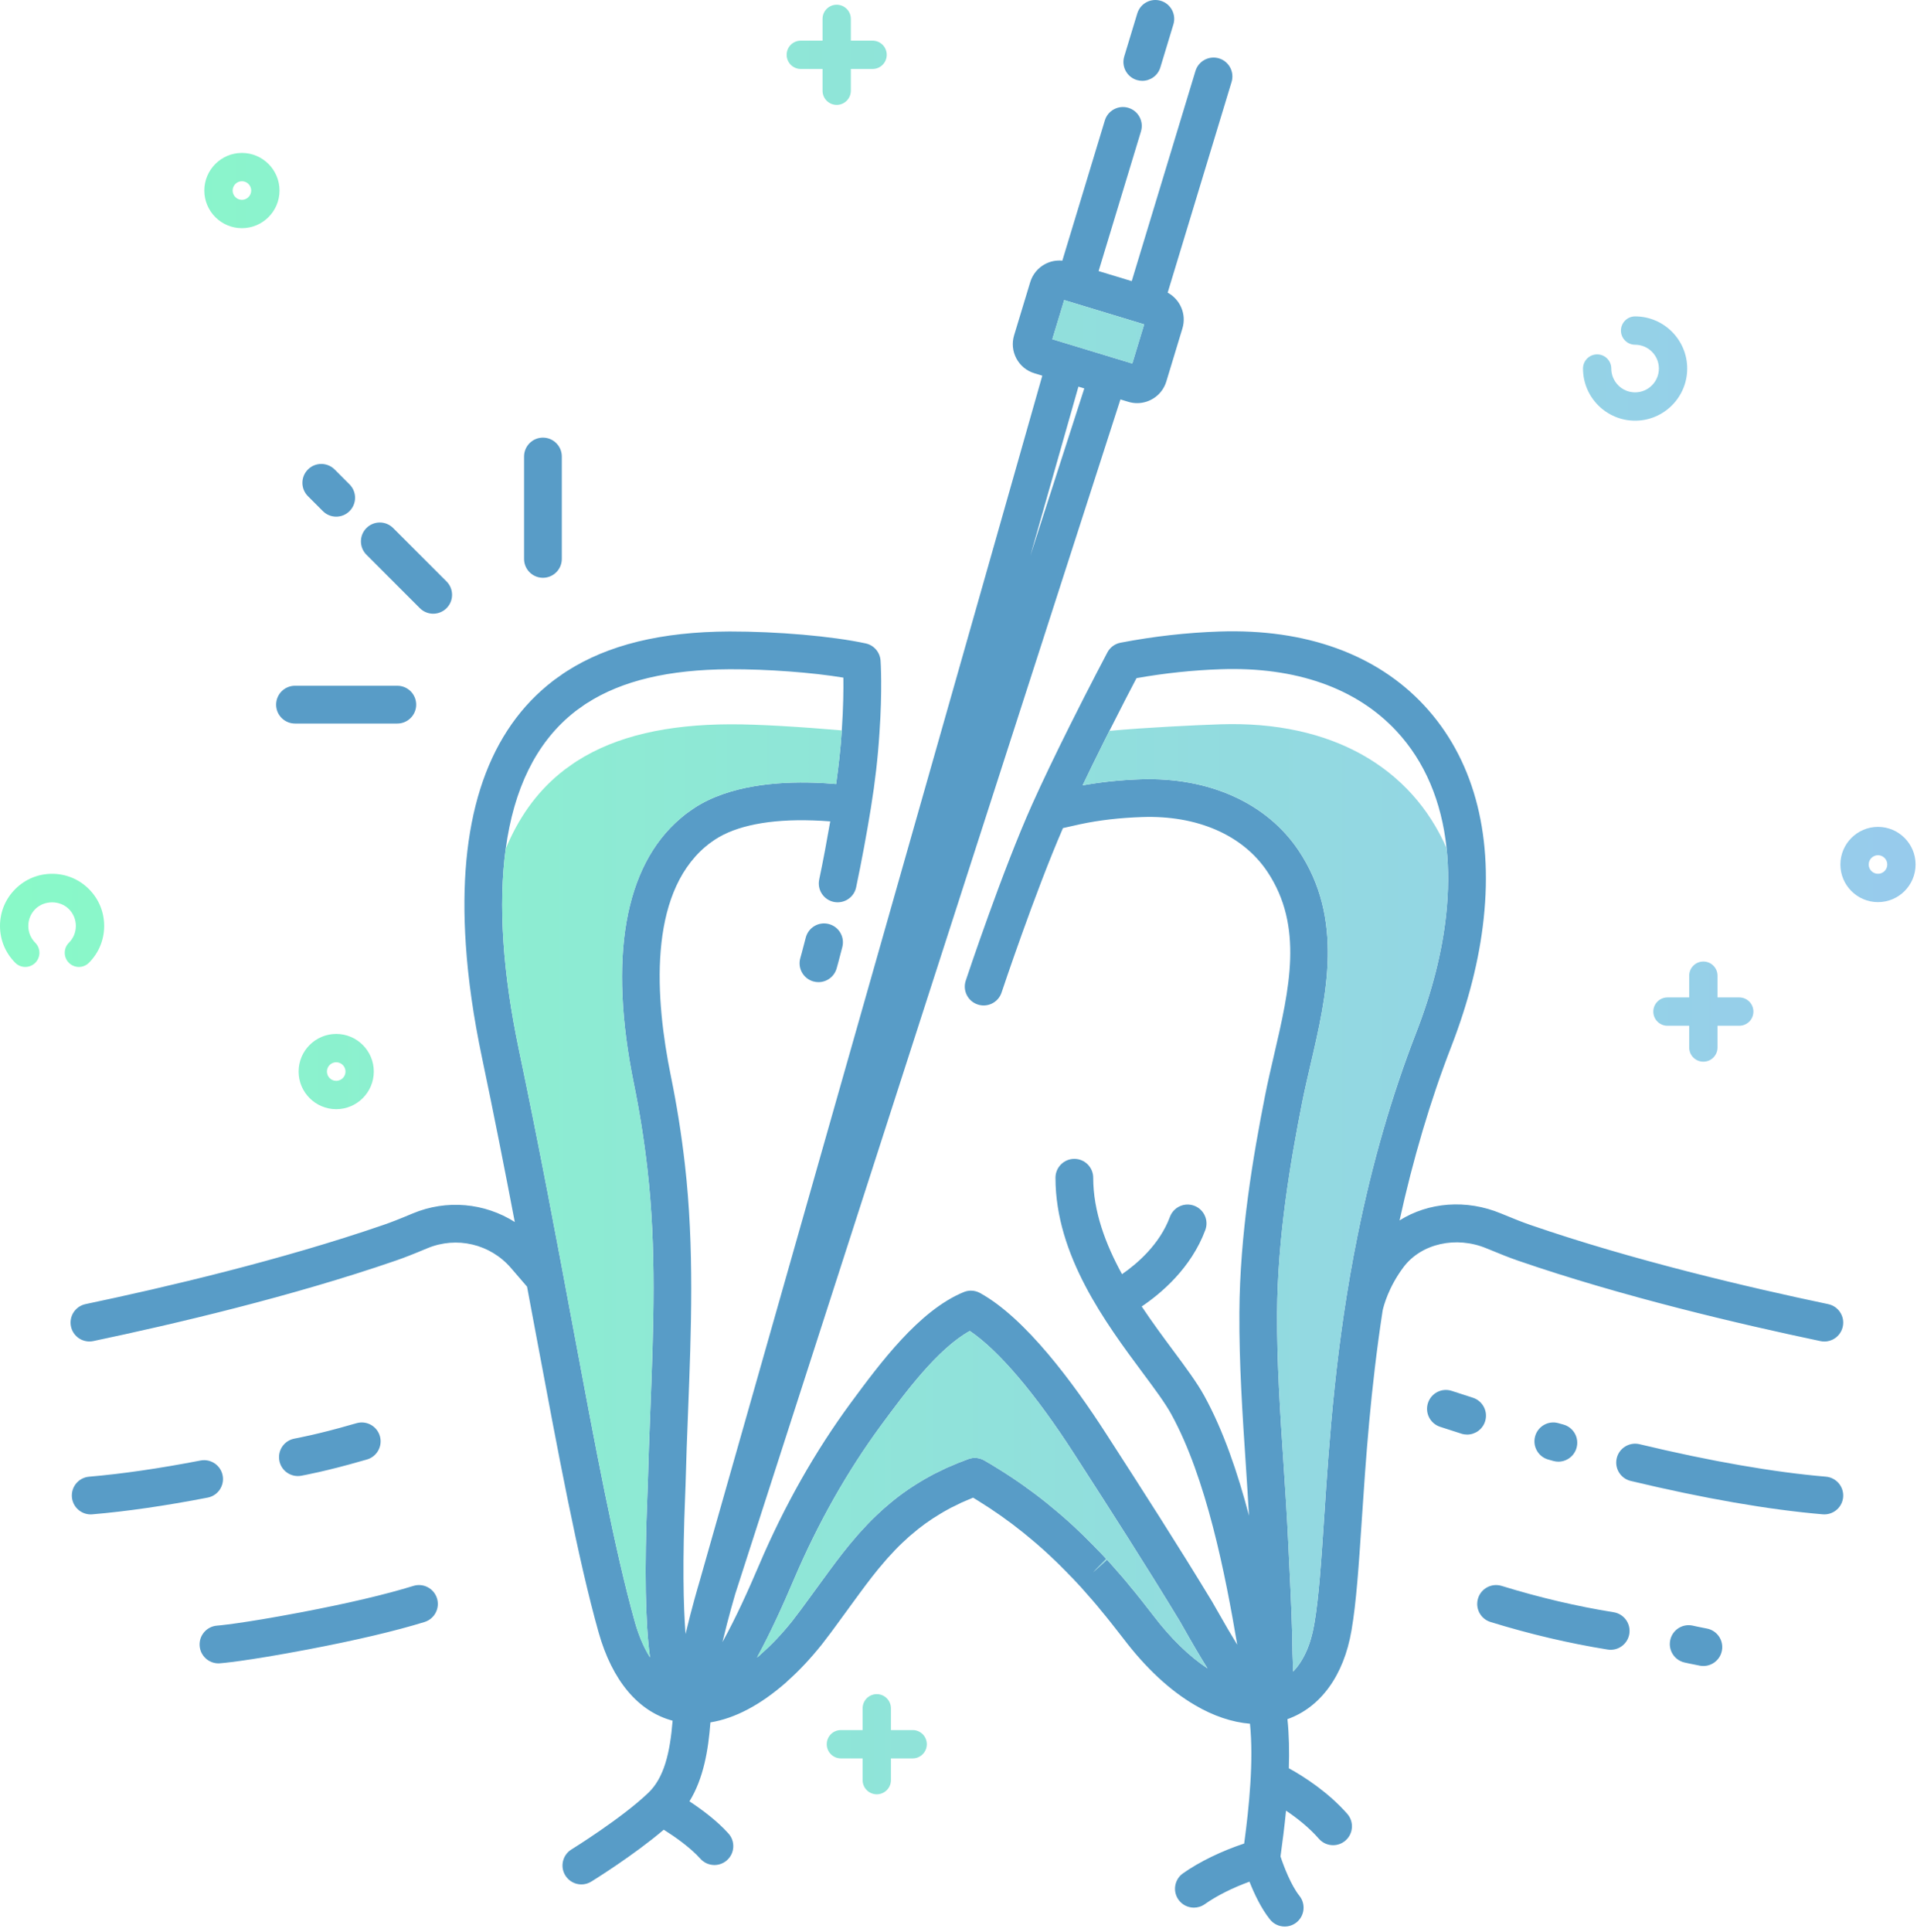 <svg xmlns="http://www.w3.org/2000/svg" width="135" height="136" viewBox="0 0 135 136"><defs><linearGradient id="a" x1="10.571%" x2="1817.751%" y1="50%" y2="50%"><stop offset="0%" stop-color="#89F9C8"/><stop offset="100%" stop-color="#97CBEC"/></linearGradient><linearGradient id="b" x1="-1508.667%" x2="298.186%" y1="50.005%" y2="50.005%"><stop offset="0%" stop-color="#89F9C8"/><stop offset="100%" stop-color="#97CBEC"/></linearGradient><linearGradient id="c" x1="-382.505%" x2="2121.419%" y1="49.999%" y2="49.999%"><stop offset="0%" stop-color="#89F9C8"/><stop offset="100%" stop-color="#97CBEC"/></linearGradient><linearGradient id="d" x1="-2433.032%" x2="70.892%" y1="49.995%" y2="49.995%"><stop offset="0%" stop-color="#89F9C8"/><stop offset="100%" stop-color="#97CBEC"/></linearGradient><linearGradient id="e" x1="-257.091%" x2="2246.834%" y1="49.992%" y2="49.992%"><stop offset="0%" stop-color="#89F9C8"/><stop offset="100%" stop-color="#97CBEC"/></linearGradient><linearGradient id="f" x1="-774.922%" x2="1106.031%" y1="50.001%" y2="50.001%"><stop offset="0%" stop-color="#89F9C8"/><stop offset="100%" stop-color="#97CBEC"/></linearGradient><linearGradient id="g" x1="-1640.784%" x2="240.169%" y1="50.002%" y2="50.002%"><stop offset="0%" stop-color="#89F9C8"/><stop offset="100%" stop-color="#97CBEC"/></linearGradient><linearGradient id="h" x1="-814.971%" x2="1065.982%" y1="50.001%" y2="50.001%"><stop offset="0%" stop-color="#89F9C8"/><stop offset="100%" stop-color="#97CBEC"/></linearGradient><linearGradient id="i" x1="-144.614%" x2="409.72%" y1="50%" y2="50%"><stop offset="0%" stop-color="#89F9C8"/><stop offset="100%" stop-color="#97CBEC"/></linearGradient><linearGradient id="j" x1="-165.602%" x2="252.331%" y1="50.003%" y2="50.003%"><stop offset="0%" stop-color="#89F9C8"/><stop offset="100%" stop-color="#97CBEC"/></linearGradient><linearGradient id="k" x1="-293.172%" x2="221.9%" y1="50%" y2="50%"><stop offset="0%" stop-color="#89F9C8"/><stop offset="100%" stop-color="#97CBEC"/></linearGradient><linearGradient id="l" x1="-1133.909%" x2="916.16%" y1="50.001%" y2="50.001%"><stop offset="0%" stop-color="#89F9C8"/><stop offset="100%" stop-color="#97CBEC"/></linearGradient><linearGradient id="m" x1="-1122.02%" x2="1221.73%" y1="50.03%" y2="50.03%"><stop offset="0%" stop-color="#89F9C8"/><stop offset="100%" stop-color="#97CBEC"/></linearGradient></defs><g fill="none" fill-rule="evenodd"><polygon points="75.945 27.223 72.56 39.124 76.359 27.349"/><polygon points="76.973 110.707 76.971 110.709"/><path d="M85.924 50.996C93.807 50.732 99.393 54.058 101.872 59.719 101.522 56.418 100.336 53.619 98.355 51.485 95.538 48.45 91.271 46.936 85.969 47.119 84.01 47.184 82.017 47.395 80.035 47.746 79.653 48.474 78.942 49.841 78.127 51.458 80.724 51.218 84.2 51.056 85.924 50.996ZM39.4 54.48C39.519 54.381 39.638 54.288 39.759 54.194L39.838 54.135C39.958 54.048 40.077 53.962 40.204 53.875 40.337 53.776 40.476 53.683 40.622 53.589 43.433 51.788 47.061 51.016 51.381 50.996 53.407 50.985 56.486 51.186 59.281 51.424 59.392 49.811 59.404 48.53 59.392 47.71 57.18 47.343 54.079 47.111 51.387 47.119 47.096 47.139 43.81 47.919 41.34 49.502 41.219 49.579 41.107 49.653 41.001 49.733 40.86 49.83 40.76 49.902 40.665 49.97L40.525 50.073C40.464 50.122 40.357 50.205 40.251 50.294 37.731 52.379 36.181 55.554 35.613 59.766 36.485 57.65 37.729 55.861 39.4 54.48Z"/><circle cx="132.253" cy="60.867" r="1"/><circle cx="17.036" cy="13.416" r="1"/><circle cx="23.677" cy="75.445" r="1"/><path fill="url(#a)" fill-rule="nonzero" d="M2.483,67.788 C2.873,67.399 2.873,66.766 2.483,66.377 C2.167,66.061 1.993,65.64 1.993,65.192 C1.993,64.744 2.167,64.324 2.483,64.007 C3.116,63.375 4.218,63.373 4.852,64.007 C5.169,64.324 5.342,64.744 5.342,65.192 C5.342,65.64 5.167,66.061 4.852,66.377 C4.462,66.766 4.462,67.399 4.852,67.788 C5.046,67.982 5.302,68.08 5.557,68.08 C5.812,68.08 6.067,67.982 6.262,67.788 C6.955,67.095 7.336,66.173 7.336,65.192 C7.336,64.211 6.955,63.29 6.262,62.597 C5.569,61.903 4.648,61.522 3.668,61.522 C2.687,61.522 1.767,61.903 1.075,62.597 C0.381,63.29 0,64.212 0,65.193 C0,66.173 0.381,67.095 1.075,67.788 C1.463,68.177 2.094,68.177 2.483,67.788 Z"/><path fill="url(#b)" fill-rule="nonzero" d="M115.148,29.619 C117.17,29.619 118.817,27.972 118.817,25.948 C118.817,23.924 117.17,22.277 115.148,22.277 C114.597,22.277 114.151,22.724 114.151,23.275 C114.151,23.826 114.597,24.272 115.148,24.272 C116.071,24.272 116.823,25.024 116.823,25.948 C116.823,26.873 116.071,27.625 115.148,27.625 C114.224,27.625 113.472,26.873 113.472,25.948 C113.472,25.397 113.026,24.951 112.476,24.951 C111.925,24.951 111.479,25.397 111.479,25.948 C111.479,27.972 113.125,29.619 115.148,29.619 Z"/><path fill="url(#c)" fill-rule="nonzero" d="M26.324,75.445 C26.324,73.984 25.137,72.796 23.677,72.796 C22.217,72.796 21.029,73.984 21.029,75.445 C21.029,76.905 22.217,78.094 23.677,78.094 C25.137,78.094 26.324,76.905 26.324,75.445 Z M23.023,75.445 C23.023,75.084 23.316,74.79 23.677,74.79 C24.038,74.79 24.331,75.084 24.331,75.445 C24.331,75.806 24.038,76.099 23.677,76.099 C23.316,76.099 23.023,75.806 23.023,75.445 Z"/><path fill="url(#d)" fill-rule="nonzero" d="M132.253,63.516 C133.713,63.516 134.9,62.328 134.9,60.867 C134.9,59.407 133.713,58.218 132.253,58.218 C130.793,58.218 129.605,59.407 129.605,60.867 C129.605,62.328 130.792,63.516 132.253,63.516 Z M132.253,60.212 C132.614,60.212 132.907,60.506 132.907,60.867 C132.907,61.228 132.614,61.521 132.253,61.521 C131.892,61.521 131.599,61.228 131.599,60.867 C131.599,60.506 131.892,60.212 132.253,60.212 Z"/><path fill="url(#e)" fill-rule="nonzero" d="M17.036,16.065 C18.496,16.065 19.684,14.876 19.684,13.416 C19.684,11.956 18.496,10.767 17.036,10.767 C15.576,10.767 14.389,11.956 14.389,13.416 C14.389,14.876 15.575,16.065 17.036,16.065 Z M17.036,12.761 C17.397,12.761 17.69,13.055 17.69,13.416 C17.69,13.777 17.397,14.07 17.036,14.07 C16.675,14.07 16.382,13.777 16.382,13.416 C16.382,13.055 16.675,12.761 17.036,12.761 Z"/><path fill="url(#f)" fill-rule="nonzero" d="M56.395,4.856 L57.926,4.856 L57.926,6.388 C57.926,6.939 58.372,7.385 58.922,7.385 C59.473,7.385 59.919,6.939 59.919,6.388 L59.919,4.856 L61.45,4.856 C62,4.856 62.447,4.41 62.447,3.859 C62.447,3.308 62,2.862 61.45,2.862 L59.919,2.862 L59.919,1.33 C59.919,0.779 59.473,0.333 58.922,0.333 C58.372,0.333 57.926,0.779 57.926,1.33 L57.926,2.862 L56.395,2.862 C55.844,2.862 55.398,3.308 55.398,3.859 C55.398,4.41 55.844,4.856 56.395,4.856 Z"/><path fill="url(#g)" fill-rule="nonzero" d="M117.427,70.226 C116.877,70.226 116.43,70.673 116.43,71.224 C116.43,71.775 116.877,72.221 117.427,72.221 L118.958,72.221 L118.958,73.752 C118.958,74.304 119.405,74.75 119.955,74.75 C120.505,74.75 120.952,74.304 120.952,73.752 L120.952,72.221 L122.482,72.221 C123.032,72.221 123.479,71.775 123.479,71.224 C123.479,70.673 123.032,70.226 122.482,70.226 L120.952,70.226 L120.952,68.695 C120.952,68.144 120.505,67.698 119.955,67.698 C119.405,67.698 118.958,68.144 118.958,68.695 L118.958,70.226 L117.427,70.226 Z"/><path fill="url(#h)" fill-rule="nonzero" d="M65.269,122.805 C65.269,122.254 64.823,121.808 64.273,121.808 L62.742,121.808 L62.742,120.277 C62.742,119.725 62.295,119.279 61.745,119.279 C61.195,119.279 60.748,119.725 60.748,120.277 L60.748,121.808 L59.218,121.808 C58.667,121.808 58.221,122.254 58.221,122.805 C58.221,123.356 58.667,123.803 59.218,123.803 L60.748,123.803 L60.748,125.334 C60.748,125.885 61.195,126.331 61.745,126.331 C62.295,126.331 62.742,125.885 62.742,125.334 L62.742,123.803 L64.273,123.803 C64.823,123.803 65.269,123.356 65.269,122.805 Z"/><path fill="#589CC7" fill-rule="nonzero" d="M29.056 85.438C28.174 85.81 27.485 86.08 26.999 86.244 19.823 88.718 11.633 90.641 6.025 91.818 5.307 91.969 4.847 92.673 4.998 93.392 5.129 94.019 5.681 94.449 6.297 94.449 6.388 94.449 6.479 94.44 6.572 94.421 12.253 93.228 20.559 91.277 27.856 88.761 28.403 88.576 29.133 88.29 30.084 87.89 32.158 87.022 34.528 87.582 35.987 89.279L37.116 90.59C37.329 91.725 37.538 92.845 37.741 93.929 39.33 102.427 40.702 109.767 42.154 114.927 43.115 118.335 44.945 120.501 47.368 121.15 47.183 123.423 46.766 125.163 45.662 126.222 43.787 128.021 40.279 130.192 40.244 130.214 39.62 130.599 39.425 131.418 39.81 132.043 40.062 132.451 40.497 132.676 40.943 132.676 41.18 132.676 41.421 132.612 41.639 132.478 41.775 132.394 44.645 130.616 46.744 128.823 47.538 129.323 48.625 130.087 49.321 130.866 49.584 131.16 49.947 131.31 50.312 131.31 50.628 131.31 50.944 131.198 51.197 130.972 51.744 130.482 51.792 129.642 51.302 129.094 50.498 128.194 49.408 127.39 48.554 126.827 49.553 125.2 49.883 123.2 50.029 121.268 51.755 120.988 53.545 120.044 55.361 118.453L55.474 118.342C56.263 117.644 57.06 116.798 57.861 115.799L57.968 115.661C58.047 115.559 58.128 115.455 58.18 115.382 58.396 115.105 58.604 114.827 58.796 114.561 59.106 114.144 59.41 113.731 59.695 113.332L59.809 113.174C60.044 112.849 60.276 112.528 60.519 112.204 61.159 111.336 61.706 110.619 62.31 109.93 62.445 109.771 62.585 109.611 62.762 109.428 63.113 109.038 63.467 108.687 63.841 108.354L63.9 108.299C63.961 108.237 64.031 108.177 64.139 108.088 64.793 107.515 65.487 107.014 66.266 106.552 66.378 106.485 66.489 106.418 66.657 106.328 66.858 106.211 67.069 106.099 67.292 105.999L67.361 105.965C67.479 105.903 67.603 105.841 67.715 105.79 68.009 105.66 68.277 105.547 68.528 105.445 68.64 105.514 68.752 105.582 68.865 105.653 69.982 106.342 71.049 107.094 72.028 107.882L72.59 108.344 72.621 108.37C72.906 108.61 73.191 108.851 73.459 109.094 73.712 109.321 73.958 109.549 74.238 109.82 74.345 109.916 74.446 110.018 74.589 110.16 74.76 110.326 74.932 110.497 75.138 110.71L75.216 110.795C75.465 111.045 75.703 111.288 75.905 111.512 75.967 111.583 76.029 111.653 76.102 111.723L76.949 112.686C77.151 112.92 77.352 113.156 77.577 113.438 77.777 113.672 77.97 113.915 78.164 114.159L78.346 114.388C78.607 114.713 78.861 115.039 79.117 115.374 80.693 117.447 82.387 119.021 84.146 120.049 85.44 120.813 86.76 121.257 88.027 121.362 88.293 123.984 87.964 127.239 87.618 129.797 86.023 130.325 84.458 131.084 83.309 131.896 82.71 132.319 82.567 133.149 82.99 133.749 83.249 134.116 83.66 134.312 84.077 134.312 84.342 134.312 84.609 134.233 84.842 134.069 85.681 133.476 86.806 132.913 87.991 132.482 88.317 133.307 88.807 134.359 89.435 135.143 89.697 135.472 90.083 135.642 90.473 135.642 90.764 135.642 91.058 135.547 91.303 135.351 91.876 134.892 91.969 134.055 91.511 133.482 90.918 132.741 90.406 131.404 90.176 130.707 90.319 129.69 90.456 128.602 90.566 127.483 91.302 127.976 92.171 128.65 92.878 129.46 93.141 129.761 93.509 129.914 93.879 129.914 94.19 129.914 94.502 129.806 94.754 129.585 95.306 129.101 95.362 128.261 94.879 127.709 93.567 126.21 91.834 125.081 90.763 124.498 90.8 123.309 90.781 122.138 90.665 121.04 92.986 120.217 94.635 117.978 95.175 114.797 95.517 112.83 95.693 110.161 95.897 107.071 96.176 102.853 96.515 97.823 97.371 92.261 97.444 91.935 97.786 90.618 98.843 89.211 100.089 87.554 102.547 86.999 104.691 87.895 105.623 88.284 106.371 88.576 106.91 88.761 114.214 91.28 122.52 93.231 128.202 94.423 128.294 94.443 128.386 94.452 128.476 94.452 129.092 94.452 129.644 94.022 129.775 93.395 129.927 92.676 129.466 91.971 128.748 91.82 123.141 90.643 114.95 88.721 107.773 86.245 107.287 86.079 106.595 85.808 105.715 85.441 103.264 84.417 100.593 84.648 98.561 85.925 99.505 81.632 100.717 77.515 102.202 73.687 103.413 70.565 104.181 67.533 104.484 64.679 105.148 58.527 103.702 53.339 100.303 49.677 96.945 46.061 91.96 44.26 85.881 44.463 83.577 44.54 81.232 44.805 78.91 45.251 78.514 45.327 78.175 45.577 77.986 45.933 77.974 45.956 76.765 48.234 75.366 51.035 74.295 53.179 73.397 55.054 72.698 56.61 70.601 61.278 68.115 68.728 68.011 69.042 67.779 69.739 68.156 70.492 68.852 70.724 69.55 70.956 70.301 70.579 70.533 69.882 70.557 69.81 72.868 62.882 74.857 58.303 75.224 58.22 75.628 58.129 76.081 58.029 77.4 57.747 78.866 57.577 80.44 57.526 84.32 57.393 87.52 58.796 89.241 61.359 91.826 65.219 90.804 69.617 89.722 74.274 89.502 75.219 89.275 76.196 89.087 77.149 88.262 81.33 87.31 86.843 87.281 92.413 87.259 95.995 87.5 99.627 87.734 103.138 87.812 104.314 87.888 105.513 87.957 106.712 87.163 103.688 86.142 100.693 84.796 98.256 84.284 97.329 83.5 96.274 82.593 95.052 81.903 94.123 81.139 93.091 80.402 91.985 81.759 91.07 83.882 89.291 84.881 86.602 85.137 85.913 84.786 85.147 84.098 84.892 83.411 84.635 82.645 84.987 82.389 85.675 81.666 87.624 80.067 88.985 79.015 89.711 77.854 87.594 76.987 85.288 76.987 82.922 76.987 82.188 76.392 81.592 75.658 81.592 74.925 81.592 74.329 82.188 74.329 82.922 74.329 88.386 77.872 93.156 80.459 96.639 81.31 97.784 82.044 98.772 82.469 99.542 84.96 104.052 86.296 110.864 87.129 115.799 86.719 115.133 86.245 114.329 85.686 113.337 85.534 113.067 85.422 112.867 85.361 112.768 82.921 108.747 80.531 105.027 77.886 100.929 75.602 97.383 72.209 92.787 69.013 91.035 68.663 90.842 68.242 90.818 67.872 90.971 64.723 92.259 61.949 96.016 59.922 98.761 57.409 102.176 55.238 106.011 53.469 110.158 52.704 111.953 51.857 113.837 50.876 115.618 51.312 113.795 51.769 112.257 51.78 112.219L78.904 28.123 79.46 28.291 79.46 28.291C79.667 28.354 79.875 28.384 80.081 28.384 81.001 28.384 81.854 27.787 82.135 26.861L83.27 23.119C83.571 22.125 83.112 21.079 82.23 20.607L86.731 5.769C86.944 5.066 86.548 4.323 85.846 4.11 85.144 3.898 84.401 4.294 84.188 4.997L79.699 19.794 77.367 19.086 80.35 9.251C80.563 8.548 80.167 7.805 79.465 7.592 78.761 7.38 78.021 7.775 77.807 8.478L74.812 18.353C74.392 18.311 73.972 18.392 73.592 18.596 73.086 18.866 72.718 19.317 72.551 19.865L71.417 23.605C71.25 24.154 71.307 24.734 71.577 25.24 71.846 25.745 72.298 26.115 72.845 26.281L73.401 26.45 49.234 111.453C49.196 111.579 48.728 113.151 48.279 115.042 48.121 113.025 48.058 109.951 48.252 105.263 48.265 104.946 48.275 104.709 48.278 104.567 48.321 102.828 48.389 101.096 48.457 99.367 48.677 93.701 48.905 87.843 48.231 81.976 47.992 79.881 47.661 77.799 47.249 75.79 46.13 70.307 45.637 63.056 49.673 59.617 49.715 59.579 49.757 59.548 49.834 59.49L49.925 59.413 50.096 59.291C50.178 59.232 50.26 59.174 50.341 59.119 51.835 58.13 54.221 57.661 57.246 57.764 57.654 57.775 58.06 57.799 58.468 57.831 58.229 59.203 57.974 60.575 57.69 61.926 57.539 62.645 57.999 63.35 58.718 63.501 59.438 63.649 60.141 63.191 60.291 62.473 60.679 60.628 61.029 58.744 61.332 56.876 61.334 56.865 61.335 56.853 61.337 56.842 61.337 56.841 61.337 56.841 61.337 56.84 61.337 56.84 61.337 56.839 61.337 56.838 61.624 55.079 61.825 53.326 61.932 51.634 62.148 48.532 62.017 46.589 62.011 46.508 61.969 45.918 61.544 45.426 60.966 45.301 58.572 44.784 54.717 44.457 51.376 44.46 46.566 44.482 42.814 45.399 39.909 47.262 39.734 47.373 39.567 47.486 39.456 47.571 39.319 47.665 39.19 47.758 39.06 47.851L39 47.897 38.947 47.936C38.814 48.04 38.681 48.143 38.553 48.25 34.166 51.879 32.231 58.024 32.804 66.509 32.964 68.955 33.346 71.627 33.94 74.448 34.78 78.449 35.545 82.337 36.253 86.038 34.139 84.698 31.465 84.43 29.056 85.438ZM76.973 110.707 77.906 109.759C77.655 109.482 77.398 109.217 77.128 108.947L77.024 108.836C76.826 108.631 76.63 108.434 76.425 108.236 76.29 108.101 76.155 107.967 76.052 107.876 75.788 107.618 75.515 107.367 75.239 107.118 74.948 106.855 74.638 106.592 74.327 106.33L74.277 106.289 73.705 105.817C72.629 104.951 71.47 104.134 70.265 103.392 69.952 103.197 69.641 103.009 69.313 102.822 68.975 102.628 68.57 102.592 68.202 102.724 67.721 102.897 67.225 103.098 66.628 103.362 66.472 103.433 66.313 103.512 66.163 103.59 65.884 103.718 65.602 103.864 65.369 104.001 65.208 104.086 65.052 104.178 64.905 104.267 63.99 104.809 63.167 105.404 62.427 106.055 62.296 106.161 62.165 106.276 62.048 106.39 61.616 106.777 61.193 107.198 60.817 107.614 60.632 107.807 60.454 108.007 60.297 108.192 59.646 108.937 59.059 109.703 58.386 110.617 58.14 110.945 57.9 111.278 57.655 111.616L57.538 111.777C57.256 112.17 56.962 112.57 56.651 112.988 56.468 113.243 56.277 113.497 56.055 113.784 55.995 113.866 55.932 113.946 55.871 114.025L55.769 114.158C55.048 115.055 54.324 115.82 53.616 116.432L53.501 116.545C53.437 116.6 53.374 116.648 53.311 116.7 54.301 114.88 55.149 112.993 55.914 111.197 57.602 107.239 59.67 103.584 62.06 100.336 63.755 98.041 66.026 94.966 68.297 93.709 70.333 95.084 72.916 98.12 75.651 102.368 78.286 106.45 80.665 110.154 83.087 114.145 83.14 114.231 83.237 114.405 83.369 114.64 83.999 115.758 84.546 116.684 85.035 117.465 83.742 116.611 82.436 115.342 81.23 113.756 80.96 113.404 80.695 113.065 80.424 112.724L80.245 112.5C80.032 112.232 79.819 111.965 79.628 111.743 79.414 111.473 79.191 111.213 78.969 110.953L78.052 109.912 77.955 109.814 76.973 110.707 76.971 110.71 76.973 110.707ZM80.035 47.746C82.016 47.395 84.009 47.184 85.969 47.119 91.271 46.936 95.538 48.45 98.355 51.485 100.336 53.619 101.522 56.417 101.872 59.719 102.026 61.183 102.018 62.745 101.841 64.393 101.563 67.017 100.851 69.819 99.724 72.723 98.011 77.141 96.63 81.911 95.62 86.901 94.059 94.573 93.608 101.404 93.245 106.893 93.046 109.908 92.873 112.511 92.555 114.344 92.304 115.823 91.786 116.947 91.064 117.692 91.059 117.397 91.051 117.097 91.036 116.791 91.028 116.631 91.022 116.501 91.022 116.405 91.006 114.468 90.911 112.51 90.818 110.616 90.786 109.987 90.756 109.358 90.728 108.729 90.641 106.806 90.511 104.851 90.385 102.961 90.154 99.497 89.916 95.913 89.938 92.427 89.966 87.08 90.891 81.729 91.693 77.663 91.874 76.754 92.086 75.841 92.31 74.875 93.419 70.103 94.675 64.696 91.447 59.876 89.204 56.534 85.148 54.714 80.352 54.867 78.896 54.915 77.524 55.061 76.241 55.293 76.694 54.346 77.193 53.323 77.744 52.222 77.874 51.962 78.001 51.707 78.128 51.458 78.942 49.84 79.652 48.474 80.035 47.746ZM74.944 21.128 80.576 22.838 79.739 25.595 78.448 25.203C78.447 25.203 78.447 25.202 78.447 25.202 78.446 25.202 78.445 25.202 78.445 25.202L74.108 23.884 74.944 21.128ZM75.945 27.223 76.359 27.349 72.56 39.124 75.945 27.223ZM40.251 50.295C40.357 50.206 40.464 50.123 40.525 50.074L40.665 49.971C40.76 49.903 40.86 49.83 41.001 49.734 41.107 49.653 41.219 49.579 41.34 49.503 43.81 47.919 47.096 47.14 51.387 47.12 54.079 47.111 57.18 47.344 59.392 47.71 59.404 48.53 59.392 49.811 59.281 51.425 59.28 51.436 59.279 51.446 59.279 51.457 59.201 52.68 59.057 53.936 58.881 55.2 58.358 55.154 57.837 55.121 57.328 55.106 54.839 55.024 51.345 55.265 48.867 56.907 48.756 56.981 48.651 57.056 48.566 57.117L48.313 57.297C48.253 57.339 48.197 57.385 48.144 57.435 48.053 57.505 47.971 57.571 47.915 57.624 43.966 60.987 42.834 67.453 44.644 76.324 45.04 78.258 45.358 80.261 45.589 82.279 46.24 87.944 46.026 93.443 45.799 99.263 45.731 101.005 45.664 102.75 45.62 104.499 45.616 104.631 45.606 104.854 45.595 105.152 45.369 110.607 45.45 114.257 45.775 116.692 45.25 115.858 44.913 114.921 44.712 114.206 43.292 109.163 41.93 101.877 40.353 93.441 39.255 87.563 38.01 80.901 36.54 73.901 35.973 71.201 35.608 68.656 35.455 66.332 35.292 63.92 35.347 61.732 35.612 59.768 36.182 55.555 37.731 52.38 40.251 50.295ZM38.235 40.681C38.968 40.681 39.564 40.085 39.564 39.351L39.564 32.142C39.564 31.408 38.968 30.812 38.235 30.812 37.501 30.812 36.906 31.408 36.906 32.142L36.906 39.351C36.906 40.085 37.501 40.681 38.235 40.681ZM20.774 50.942 27.98 50.942C28.713 50.942 29.309 50.346 29.309 49.612 29.309 48.878 28.713 48.282 27.98 48.282L20.774 48.282C20.04 48.282 19.445 48.878 19.445 49.612 19.445 50.346 20.04 50.942 20.774 50.942ZM22.737 35.986C22.997 36.246 23.337 36.376 23.677 36.376 24.017 36.376 24.357 36.246 24.616 35.986 25.135 35.467 25.135 34.625 24.616 34.106L23.566 33.055C23.047 32.535 22.205 32.535 21.686 33.055 21.167 33.574 21.167 34.416 21.686 34.935L22.737 35.986ZM29.567 42.82C29.827 43.08 30.167 43.21 30.507 43.21 30.847 43.21 31.187 43.08 31.447 42.82 31.966 42.301 31.966 41.459 31.447 40.94L27.686 37.177C27.167 36.658 26.326 36.658 25.807 37.177 25.288 37.696 25.288 38.538 25.807 39.057L29.567 42.82Z"/><path fill="#589CC7" fill-rule="nonzero" d="M129.799 105.406C129.86 104.674 129.318 104.031 128.587 103.968 124.915 103.656 120.497 102.888 115.457 101.681 114.747 101.513 114.026 101.951 113.855 102.666 113.684 103.38 114.125 104.097 114.839 104.268 120.007 105.504 124.557 106.295 128.362 106.618L128.476 106.622C129.159 106.623 129.74 106.099 129.799 105.406ZM109.39 102.862C109.509 102.895 109.628 102.91 109.746 102.91 110.328 102.91 110.863 102.524 111.026 101.935 111.222 101.228 110.808 100.495 110.1 100.299L109.747 100.201C109.039 100 108.306 100.415 108.108 101.122 107.91 101.829 108.322 102.563 109.029 102.761L109.39 102.862ZM103.72 98.408C103.122 98.217 102.624 98.056 102.241 97.929 101.542 97.697 100.792 98.079 100.563 98.776 100.333 99.473 100.713 100.225 101.409 100.455 101.799 100.583 102.307 100.749 102.916 100.941 103.05 100.984 103.185 101.004 103.318 101.004 103.882 101.004 104.405 100.642 104.584 100.076 104.807 99.377 104.419 98.63 103.72 98.408ZM104.088 112.537C103.872 113.238 104.265 113.983 104.966 114.2 107.726 115.052 110.503 115.705 113.218 116.14 113.29 116.151 113.361 116.156 113.43 116.156 114.072 116.156 114.636 115.69 114.741 115.036 114.857 114.311 114.363 113.629 113.639 113.513 111.046 113.098 108.392 112.473 105.75 111.658 105.05 111.442 104.305 111.834 104.088 112.537ZM15.679 103.884C15.54 103.162 14.841 102.692 14.122 102.83 11.231 103.389 8.592 103.772 6.276 103.969 5.544 104.031 5.002 104.674 5.064 105.406 5.123 106.1 5.704 106.624 6.387 106.624L6.5 106.619C8.91 106.415 11.643 106.019 14.626 105.442 15.347 105.303 15.818 104.605 15.679 103.884ZM20.977 103.924C21.054 103.924 21.133 103.918 21.212 103.903 21.284 103.89 23.013 103.578 25.489 102.857L25.834 102.761C26.54 102.563 26.953 101.829 26.755 101.122 26.557 100.416 25.823 100.001 25.116 100.201L24.747 100.304C22.417 100.982 20.761 101.283 20.745 101.286 20.022 101.416 19.541 102.106 19.671 102.829 19.785 103.473 20.345 103.924 20.977 103.924ZM30.775 112.537C30.558 111.834 29.814 111.442 29.113 111.658 27.13 112.271 24.463 112.897 21.186 113.52 16.918 114.331 15.307 114.454 15.294 114.455 14.561 114.506 14.008 115.141 14.06 115.874 14.107 116.575 14.692 117.112 15.384 117.112L15.477 117.108C15.546 117.104 17.213 116.983 21.683 116.133 25.056 115.491 27.82 114.841 29.897 114.2 30.598 113.982 30.991 113.238 30.775 112.537Z"/><path fill="url(#i)" fill-rule="nonzero" d="M40.622,53.589 C40.476,53.683 40.337,53.776 40.204,53.875 C40.078,53.962 39.958,54.048 39.838,54.135 L39.759,54.194 C39.638,54.288 39.519,54.381 39.4,54.48 C37.729,55.861 36.485,57.65 35.613,59.768 C35.347,61.732 35.293,63.921 35.456,66.332 C35.608,68.656 35.973,71.202 36.541,73.901 C38.01,80.9 39.256,87.563 40.354,93.441 C41.931,101.878 43.293,109.163 44.713,114.206 C44.914,114.921 45.251,115.858 45.775,116.692 C45.45,114.257 45.369,110.607 45.595,105.152 C45.608,104.854 45.616,104.631 45.62,104.499 C45.664,102.749 45.731,101.005 45.8,99.263 C46.026,93.442 46.24,87.944 45.589,82.279 C45.359,80.261 45.041,78.258 44.644,76.324 C42.835,67.453 43.966,60.987 47.916,57.624 C47.972,57.571 48.054,57.506 48.145,57.435 C48.198,57.385 48.253,57.338 48.314,57.297 L48.566,57.117 C48.652,57.056 48.757,56.981 48.868,56.907 C51.346,55.266 54.84,55.024 57.328,55.106 C57.838,55.121 58.358,55.154 58.882,55.2 C59.058,53.936 59.202,52.68 59.279,51.457 C59.28,51.446 59.281,51.435 59.281,51.425 C56.487,51.186 53.407,50.985 51.381,50.996 C47.061,51.016 43.433,51.788 40.622,53.589 Z"/><path fill="url(#j)" fill-rule="nonzero" d="M77.954,109.815 L78.051,109.912 L78.968,110.954 C79.19,111.213 79.413,111.475 79.627,111.744 C79.818,111.965 80.03,112.232 80.244,112.501 L80.423,112.725 C80.694,113.065 80.959,113.404 81.23,113.757 C82.436,115.344 83.742,116.612 85.034,117.465 C84.546,116.684 83.999,115.759 83.369,114.641 C83.237,114.406 83.139,114.232 83.086,114.146 C80.664,110.155 78.285,106.451 75.65,102.369 C72.915,98.121 70.333,95.085 68.296,93.71 C66.026,94.967 63.754,98.042 62.06,100.336 C59.669,103.585 57.601,107.24 55.913,111.198 C55.149,112.993 54.3,114.88 53.31,116.701 C53.374,116.648 53.437,116.6 53.501,116.546 L53.615,116.433 C54.323,115.821 55.048,115.056 55.768,114.159 L55.87,114.026 C55.932,113.947 55.995,113.867 56.054,113.785 C56.276,113.497 56.467,113.243 56.65,112.989 C56.961,112.571 57.256,112.171 57.537,111.778 L57.654,111.616 C57.898,111.279 58.139,110.945 58.385,110.618 C59.059,109.704 59.645,108.938 60.296,108.193 C60.453,108.007 60.632,107.807 60.816,107.615 C61.191,107.199 61.615,106.777 62.047,106.391 C62.165,106.276 62.295,106.161 62.426,106.055 C63.166,105.406 63.99,104.81 64.904,104.268 C65.052,104.179 65.207,104.088 65.368,104.002 C65.602,103.865 65.883,103.719 66.162,103.591 C66.313,103.513 66.471,103.435 66.627,103.363 C67.224,103.099 67.721,102.897 68.201,102.725 C68.569,102.592 68.974,102.628 69.313,102.822 C69.639,103.01 69.952,103.197 70.264,103.392 C71.469,104.136 72.629,104.953 73.704,105.818 L74.277,106.29 L74.326,106.33 C74.637,106.593 74.948,106.856 75.238,107.118 C75.515,107.368 75.786,107.618 76.052,107.877 C76.154,107.967 76.289,108.102 76.424,108.237 C76.63,108.435 76.826,108.632 77.024,108.836 L77.127,108.947 C77.397,109.218 77.654,109.483 77.905,109.76 L76.973,110.708 L76.973,110.708 L77.954,109.815 Z"/><path fill="url(#k)" fill-rule="nonzero" d="M85.924,50.996 C84.2,51.056 80.725,51.218 78.127,51.458 C78.001,51.708 77.873,51.962 77.743,52.222 C77.193,53.323 76.692,54.346 76.24,55.293 C77.523,55.061 78.896,54.914 80.351,54.867 C85.147,54.714 89.203,56.534 91.446,59.876 C94.674,64.696 93.418,70.103 92.309,74.875 C92.085,75.841 91.873,76.754 91.693,77.663 C90.89,81.729 89.965,87.08 89.937,92.427 C89.916,95.913 90.154,99.496 90.384,102.961 C90.51,104.852 90.64,106.807 90.727,108.729 C90.755,109.359 90.786,109.988 90.817,110.616 C90.91,112.51 91.005,114.468 91.021,116.405 C91.021,116.501 91.028,116.631 91.036,116.791 C91.05,117.097 91.059,117.397 91.063,117.692 C91.785,116.947 92.304,115.823 92.555,114.344 C92.873,112.511 93.045,109.908 93.244,106.893 C93.607,101.404 94.059,94.572 95.619,86.901 C96.629,81.911 98.01,77.141 99.723,72.723 C100.849,69.819 101.562,67.016 101.84,64.393 C102.018,62.745 102.026,61.183 101.871,59.719 C99.393,54.058 93.807,50.732 85.924,50.996 Z"/><path fill="#589CC7" fill-rule="nonzero" d="M56.743,66.018 C56.511,66.932 56.366,67.437 56.362,67.45 C56.157,68.155 56.563,68.892 57.268,69.097 C57.392,69.133 57.516,69.15 57.639,69.15 C58.215,69.15 58.746,68.772 58.915,68.191 C58.915,68.191 59.071,67.655 59.32,66.672 C59.5,65.961 59.07,65.236 58.359,65.056 C57.648,64.874 56.924,65.306 56.743,66.018 Z"/><polygon fill="url(#l)" fill-rule="nonzero" points="78.447 25.203 78.449 25.204 79.739 25.596 80.576 22.839 74.944 21.128 74.108 23.886 78.445 25.203"/><polygon fill="url(#m)" fill-rule="nonzero" points="80.23 25.744 80.231 25.745 80.231 25.745"/><path fill="#589CC7" fill-rule="nonzero" d="M80.057 5.634C80.186 5.673 80.317 5.691 80.444 5.691 81.014 5.691 81.541 5.321 81.715 4.747L82.634 1.716C82.847 1.013 82.451.271 81.749.057 81.044-.155 80.304.241 80.091.943L79.172 3.974C78.958 4.678 79.355 5.42 80.057 5.634ZM120.197 114.66C119.674 114.563 119.232 114.461 119.221 114.458 118.5 114.294 117.792 114.739 117.627 115.454 117.462 116.17 117.907 116.884 118.622 117.049 118.622 117.049 119.121 117.165 119.713 117.275 119.795 117.289 119.876 117.297 119.956 117.297 120.584 117.297 121.143 116.85 121.262 116.209 121.396 115.487 120.918 114.793 120.197 114.66Z"/></g></svg>